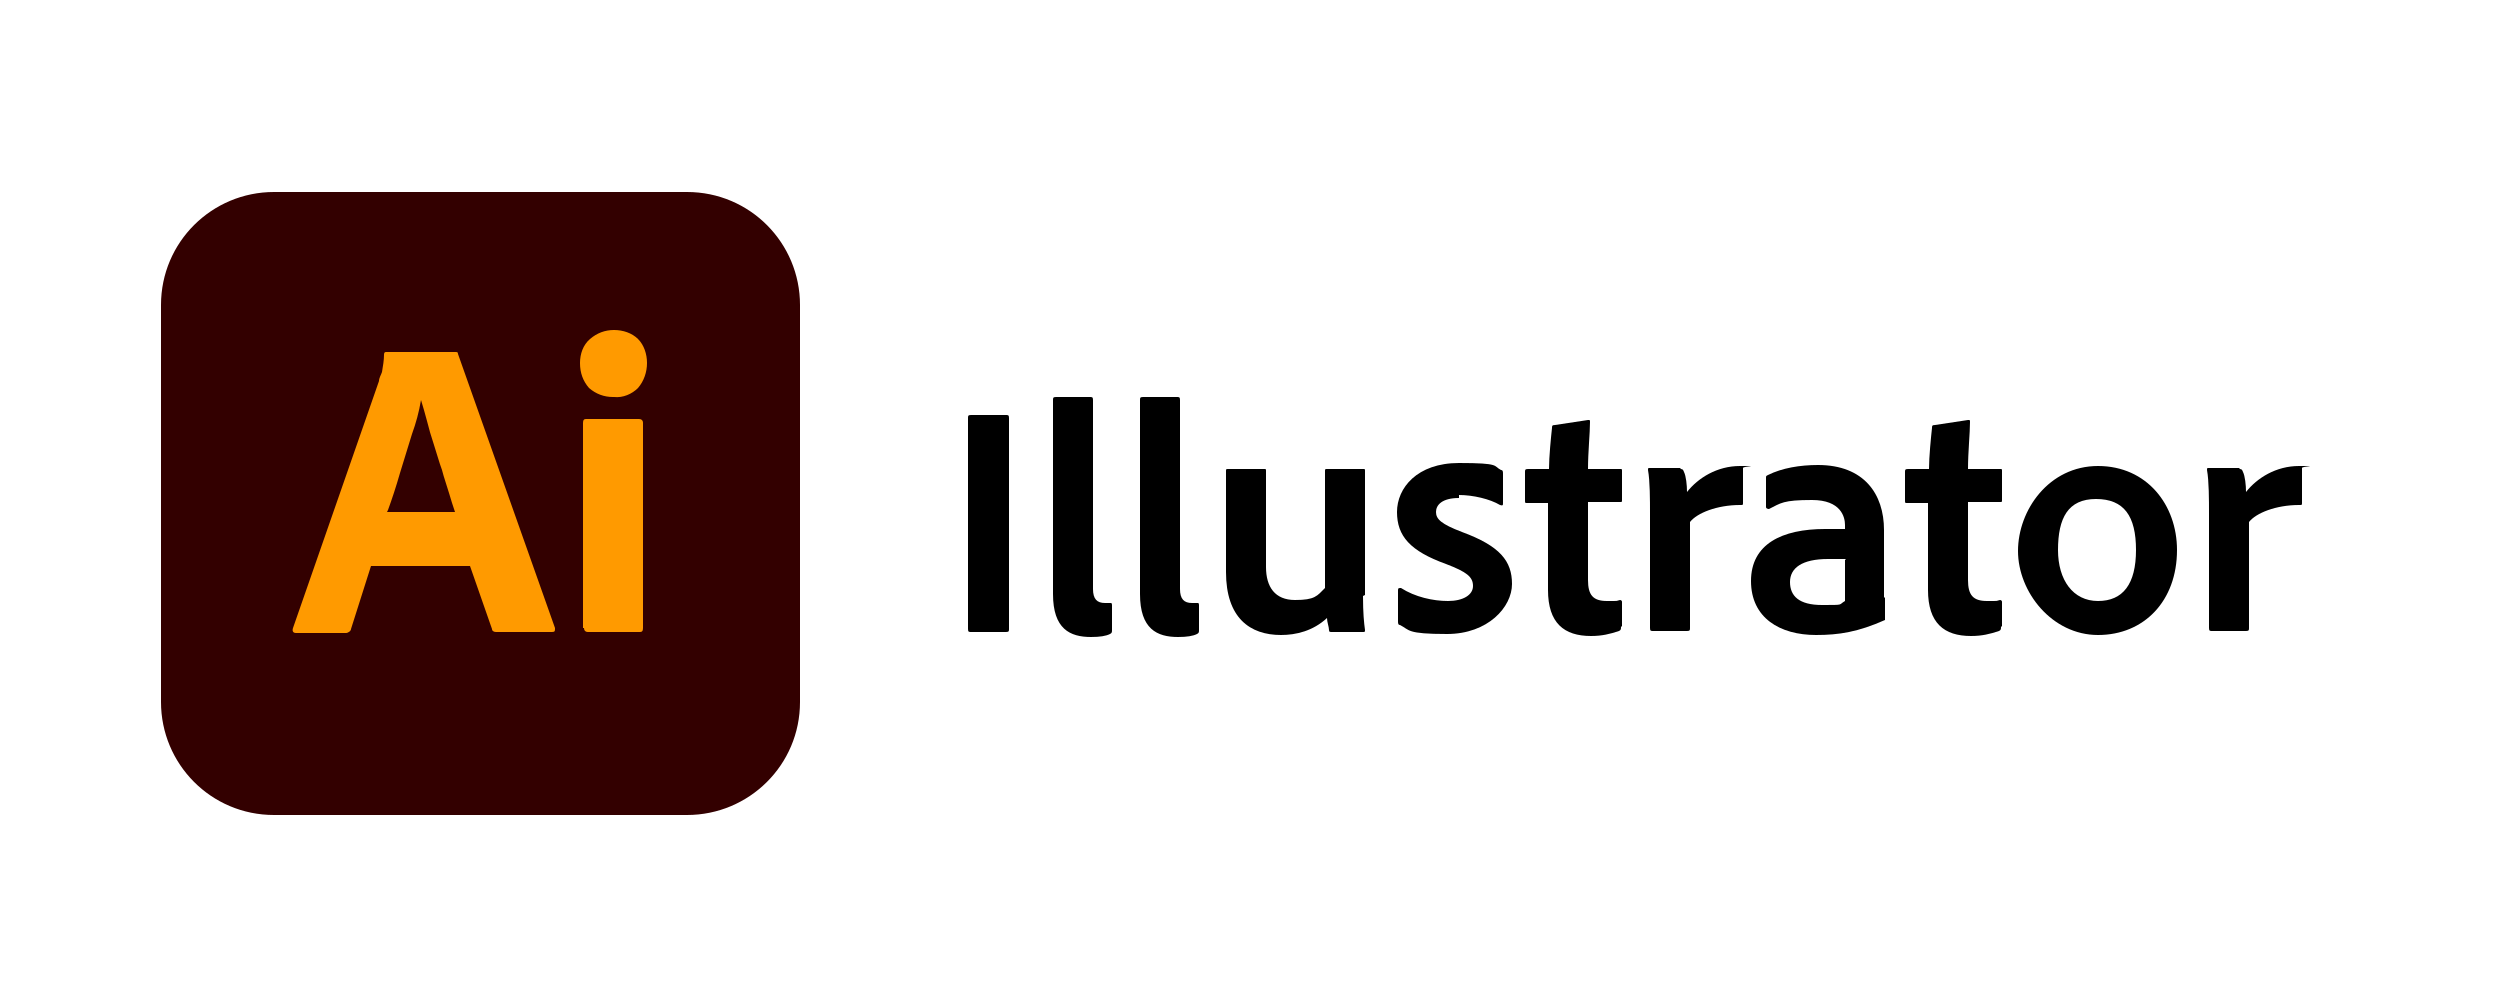 <svg xmlns="http://www.w3.org/2000/svg" id="Layer_1" viewBox="0 0 250 100"><defs><style>      .st0 {        fill: #ff9a00;      }      .st1 {        isolation: isolate;      }      .st2 {        fill: #300;      }    </style></defs><path class="st2" d="M27.4,19.2h41.3c6.3,0,11.3,5.1,11.3,11.3v39.7c0,6.3-5.1,11.3-11.3,11.3H27.4c-6.3,0-11.3-5.1-11.3-11.3V30.5c0-6.3,5.1-11.3,11.3-11.3Z"></path><path class="st0" d="M47,56.6h-9.9l-2,6.3c0,.2-.3.4-.5.4h-5c-.3,0-.4-.2-.3-.5l8.6-24.7c0-.3.2-.6.3-.9.1-.6.2-1.2.2-1.7,0-.1,0-.3.2-.3h6.9c.2,0,.3,0,.3.2l9.7,27.4c0,.3,0,.4-.3.4h-5.6c-.2,0-.4-.1-.4-.3l-2.2-6.3h0ZM38.7,51.2h6.8c-.2-.6-.4-1.2-.6-1.9-.2-.7-.5-1.5-.7-2.3-.3-.8-.5-1.6-.8-2.5s-.5-1.6-.7-2.4c-.2-.8-.4-1.4-.6-2.1h0c-.2,1.2-.5,2.3-.9,3.4-.4,1.3-.8,2.6-1.2,3.9-.4,1.4-.8,2.6-1.2,3.7h0ZM61.3,39.7c-.9,0-1.7-.3-2.4-.9-.6-.7-.9-1.5-.9-2.5,0-.9.3-1.8,1-2.4s1.5-.9,2.4-.9,1.8.3,2.4.9c.6.6.9,1.5.9,2.4,0,.9-.3,1.8-.9,2.5-.6.6-1.5,1-2.4.9h0ZM58.3,62.8v-20.5c0-.3.1-.4.3-.4h5.3c.2,0,.4.1.4.4v20.5c0,.3-.1.4-.3.4h-5.2c-.3,0-.4-.2-.4-.4Z"></path><g class="st1"><g class="st1"><path d="M100.9,62.9c0,.2,0,.3-.3.3h-3.5c-.2,0-.3,0-.3-.3v-21.1c0-.2,0-.3.3-.3h3.5c.2,0,.3,0,.3.3v21.1Z"></path><path d="M105.3,40c0-.2,0-.3.3-.3h3.4c.2,0,.3,0,.3.3v18.9c0,1,.4,1.4,1.2,1.4s.3,0,.6,0c0,0,.1,0,.1.2v2.5c0,.2,0,.3-.2.4-.4.2-1,.3-1.9.3-2.1,0-3.8-.8-3.8-4.3v-19.3Z"></path><path d="M114,40c0-.2,0-.3.3-.3h3.4c.2,0,.3,0,.3.3v18.9c0,1,.4,1.4,1.2,1.4s.3,0,.6,0c0,0,.1,0,.1.2v2.5c0,.2,0,.3-.2.4-.4.2-1,.3-1.9.3-2.1,0-3.8-.8-3.8-4.3v-19.3Z"></path><path d="M136.3,59.6c0,1.7.1,2.7.2,3.4,0,.2,0,.2-.3.2h-3c-.2,0-.3,0-.3-.2,0-.3-.2-.8-.2-1.2-1.4,1.3-3.1,1.7-4.6,1.7-3.1,0-5.5-1.7-5.5-6.3v-10.1c0-.2,0-.2.3-.2h3.5c.2,0,.2,0,.2.2v9.6c0,2,.9,3.3,2.9,3.3s2.2-.4,3-1.2v-11.7c0-.2,0-.2.3-.2h3.5c.2,0,.2,0,.2.2v12.4Z"></path><path d="M145.9,49.8c-1.7,0-2.3.7-2.3,1.4s.5,1.2,2.6,2c3.8,1.4,5,2.9,5,5.2s-2.4,5-6.5,5-3.7-.4-4.7-.9c-.2,0-.2-.2-.2-.4v-3.1c0-.2.1-.2.3-.2,1.4.9,3.2,1.3,4.7,1.3s2.5-.6,2.5-1.5-.6-1.4-2.7-2.2c-3.6-1.3-4.9-2.8-4.9-5.2s2-4.9,6.2-4.9,3.4.3,4.2.7c.2,0,.2.2.2.4v2.9c0,.2,0,.3-.3.2-1-.6-2.7-1-4.1-1Z"></path><path d="M162.1,62.7c0,.2,0,.3-.2.4-.9.3-1.7.5-2.8.5-2.7,0-4.3-1.3-4.3-4.6v-8.7h-2.1c-.2,0-.2,0-.2-.3v-2.8c0-.2,0-.3.3-.3h2.1c0-1.2.2-3.2.3-4.1,0-.2,0-.3.3-.3l3.3-.5c.2,0,.2,0,.2.2,0,1.1-.2,3-.2,4.7h3.2c.2,0,.2,0,.2.2v2.9c0,.2,0,.2-.2.2h-3.2v7.8c0,1.5.5,2.1,1.9,2.1s.8,0,1.3-.1c0,0,.2,0,.2.2v2.4Z"></path><path d="M168,46.9c.2,0,.3,0,.4.3.2.4.3,1.3.3,2,1.1-1.4,3-2.6,5.3-2.6s.3,0,.3.2v3.5c0,.2,0,.2-.3.2-2.3,0-4.3.8-5,1.7v10.6c0,.2,0,.3-.3.3h-3.4c-.2,0-.3,0-.3-.3v-11.4c0-1.4,0-3.3-.2-4.4,0-.2,0-.2.2-.2h3.1Z"></path><path d="M188.5,59.8c0,.7,0,1.4,0,2.1,0,0,0,0,0,.1-2.7,1.2-4.6,1.5-6.9,1.5-3.6,0-6.5-1.7-6.5-5.4s3.1-5.2,7.4-5.2,1.7,0,2,0v-.4c0-.8-.4-2.5-3.3-2.5s-3.1.3-4.3.9c0,0-.3,0-.3-.2v-2.9c0-.2,0-.2.2-.3,1.4-.7,3.2-1,5-1,4.6,0,6.6,2.9,6.6,6.5v6.7ZM184.6,55.9c-.5,0-1.1,0-1.8,0-2.6,0-3.8.9-3.8,2.3s.9,2.3,3.2,2.3,1.6,0,2.3-.4v-4.1Z"></path><path d="M200.1,62.7c0,.2,0,.3-.2.4-.9.3-1.7.5-2.8.5-2.7,0-4.3-1.3-4.3-4.6v-8.7h-2.1c-.2,0-.2,0-.2-.3v-2.8c0-.2,0-.3.3-.3h2.1c0-1.2.2-3.2.3-4.1,0-.2,0-.3.3-.3l3.3-.5c.2,0,.2,0,.2.2,0,1.1-.2,3-.2,4.7h3.2c.2,0,.2,0,.2.2v2.9c0,.2,0,.2-.2.2h-3.2v7.8c0,1.5.5,2.1,1.9,2.1s.8,0,1.3-.1c0,0,.2,0,.2.2v2.4Z"></path><path d="M217.7,55c0,5.1-3.3,8.5-7.9,8.5s-8-4.3-8-8.4,3.1-8.5,8-8.5,7.9,3.9,7.9,8.4ZM205.8,55c0,3,1.5,5.1,4,5.1s3.8-1.7,3.8-5.1-1.2-5.1-4-5.1-3.8,1.9-3.8,5.1Z"></path><path d="M223.9,46.9c.2,0,.3,0,.4.3.2.4.3,1.3.3,2,1.1-1.4,3-2.6,5.3-2.6s.3,0,.3.2v3.5c0,.2,0,.2-.3.2-2.3,0-4.3.8-5,1.7v10.6c0,.2,0,.3-.3.3h-3.4c-.2,0-.3,0-.3-.3v-11.4c0-1.4,0-3.3-.2-4.4,0-.2,0-.2.2-.2h3.1Z"></path></g></g></svg>